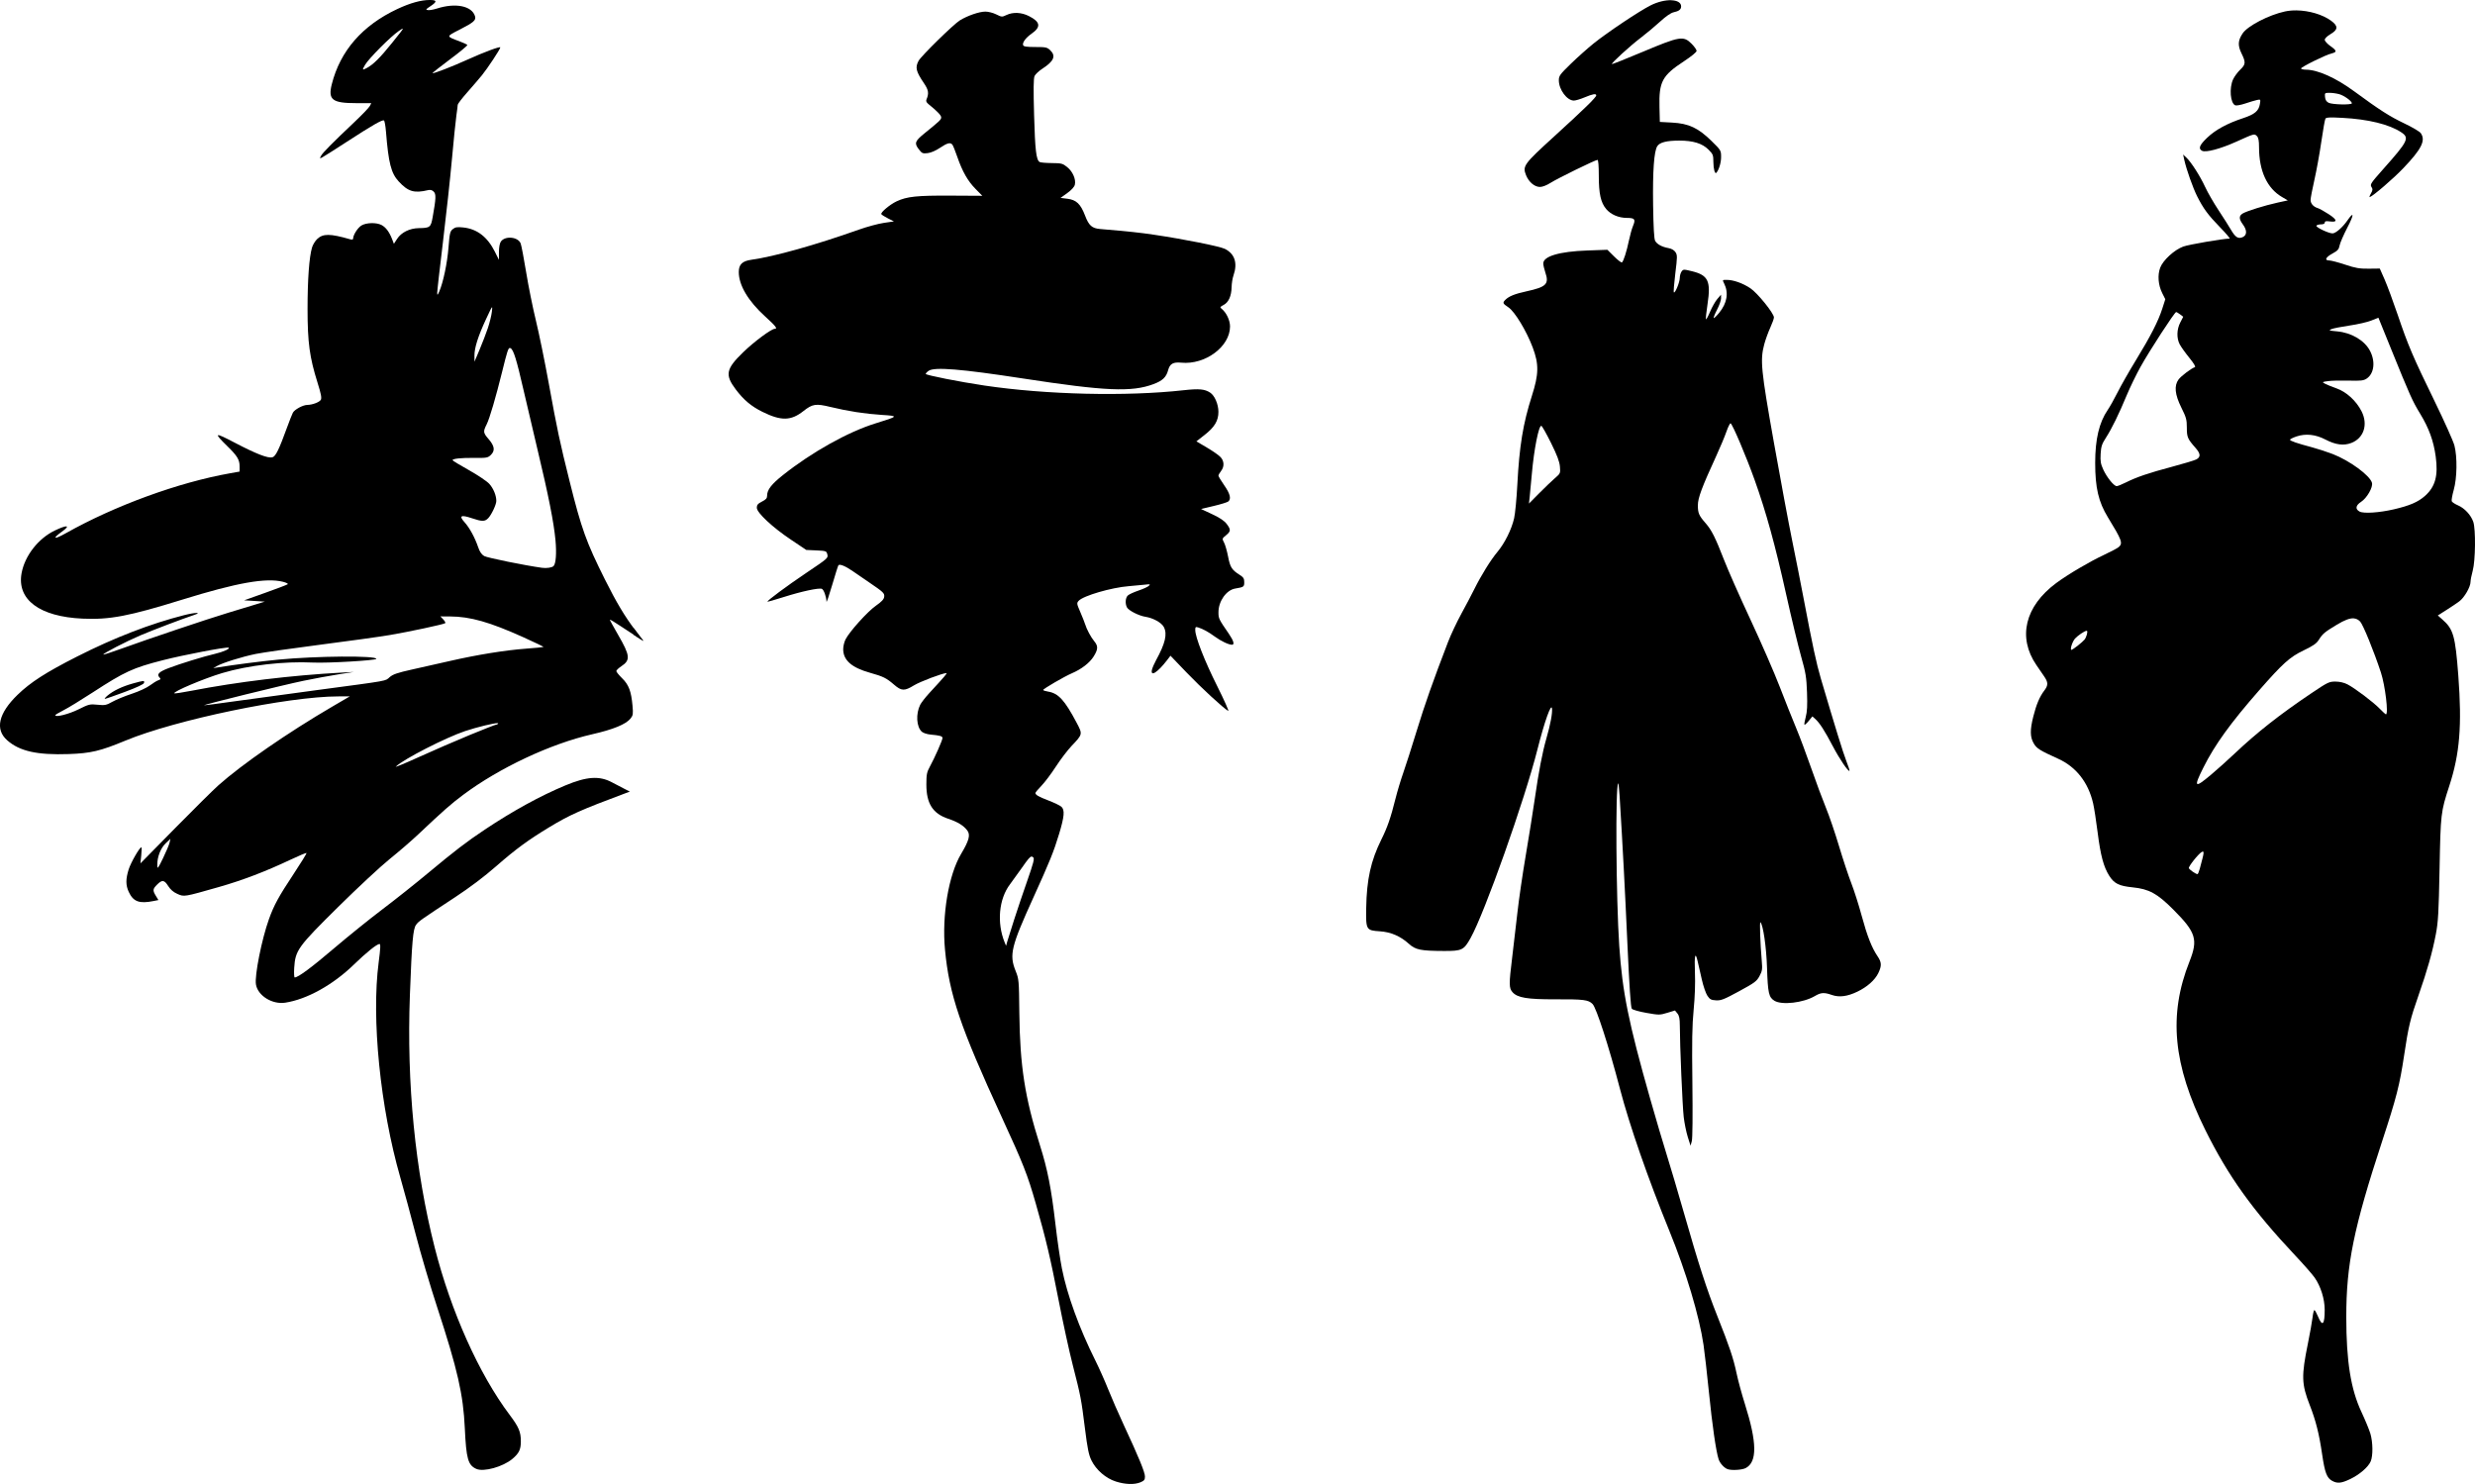 <?xml version="1.0" encoding="UTF-8" standalone="no"?>
<!-- Created with Inkscape (http://www.inkscape.org/) -->

<svg
   width="96.989mm"
   height="58.156mm"
   viewBox="0 0 96.989 58.156"
   version="1.1"
   id="svg1296"
   xml:space="preserve"
   inkscape:version="1.2 (dc2aedaf03, 2022-05-15)"
   sodipodi:docname="Female figures silhouettes.svg"
   xmlns:inkscape="http://www.inkscape.org/namespaces/inkscape"
   xmlns:sodipodi="http://sodipodi.sourceforge.net/DTD/sodipodi-0.dtd"
   xmlns="http://www.w3.org/2000/svg"
   xmlns:svg="http://www.w3.org/2000/svg"
   xmlns:rdf="http://www.w3.org/1999/02/22-rdf-syntax-ns#"
   xmlns:cc="http://creativecommons.org/ns#"
   xmlns:dc="http://purl.org/dc/elements/1.1/"><title
     id="title1449">Female figures silhouettes</title><sodipodi:namedview
     id="namedview1298"
     pagecolor="#ffffff"
     bordercolor="#000000"
     borderopacity="0.25"
     inkscape:showpageshadow="2"
     inkscape:pageopacity="0.0"
     inkscape:pagecheckerboard="0"
     inkscape:deskcolor="#d1d1d1"
     inkscape:document-units="mm"
     showgrid="false"
     inkscape:zoom="0.72515432"
     inkscape:cx="752.94318"
     inkscape:cy="275.80336"
     inkscape:window-width="1920"
     inkscape:window-height="1017"
     inkscape:window-x="1912"
     inkscape:window-y="-8"
     inkscape:window-maximized="1"
     inkscape:current-layer="layer1" /><defs
     id="defs1293" /><g
     inkscape:label="Lager 1"
     inkscape:groupmode="layer"
     id="layer1"
     transform="translate(94.156,-75.471)"><path
       id="path1312"
       style="fill:#000000;stroke-width:0.051"
       d="m -77.32,75.471 c -0.339,0 -0.763,0.118 -1.265,0.353 -1.371,0.643 -2.241,1.642 -2.57,2.952 -0.152,0.606 0.019,0.737 0.965,0.737 h 0.584 l -0.059,0.114 c -0.033,0.063 -0.3,0.341 -0.593,0.619 -0.888,0.841 -1.252,1.208 -1.317,1.331 -0.06,0.112 -0.057,0.115 0.055,0.056 0.065,-0.034 0.492,-0.305 0.951,-0.603 0.999,-0.649 1.396,-0.877 1.459,-0.838 0.026,0.016 0.062,0.217 0.08,0.446 0.098,1.222 0.2,1.62 0.496,1.942 0.37,0.401 0.608,0.472 1.153,0.342 0.09,-0.021 0.159,-0.003 0.221,0.059 0.097,0.097 0.091,0.262 -0.041,1 -0.071,0.4 -0.103,0.424 -0.54,0.43 -0.361,0.005 -0.69,0.167 -0.855,0.423 l -0.124,0.191 -0.074,-0.191 c -0.107,-0.275 -0.246,-0.46 -0.413,-0.546 -0.204,-0.105 -0.596,-0.095 -0.786,0.02 -0.145,0.088 -0.325,0.372 -0.325,0.512 0,0.04 -0.04,0.05 -0.114,0.029 -0.793,-0.228 -1.067,-0.229 -1.298,-0.008 -0.077,0.074 -0.166,0.221 -0.198,0.327 -0.112,0.374 -0.176,1.257 -0.176,2.406 9.9e-4,1.325 0.078,1.896 0.392,2.896 0.136,0.431 0.167,0.595 0.129,0.667 -0.05,0.093 -0.328,0.199 -0.53,0.202 -0.174,0.002 -0.503,0.18 -0.567,0.307 -0.034,0.067 -0.131,0.311 -0.215,0.543 -0.329,0.905 -0.458,1.17 -0.589,1.203 -0.176,0.044 -0.632,-0.133 -1.477,-0.575 -0.8,-0.419 -0.837,-0.401 -0.285,0.14 0.392,0.383 0.48,0.529 0.48,0.798 v 0.196 l -0.366,0.065 c -2.032,0.36 -4.508,1.263 -6.443,2.35 -0.467,0.263 -0.556,0.227 -0.154,-0.061 0.355,-0.255 0.208,-0.278 -0.281,-0.043 -0.647,0.311 -1.174,0.987 -1.3,1.668 -0.192,1.039 0.704,1.708 2.391,1.784 1.062,0.048 1.808,-0.094 3.904,-0.744 2.143,-0.664 3.285,-0.867 3.948,-0.7 0.125,0.032 0.209,0.074 0.187,0.095 -0.023,0.021 -0.416,0.171 -0.875,0.334 l -0.834,0.297 0.405,0.025 0.404,0.026 -0.379,0.117 c -0.208,0.064 -0.686,0.209 -1.061,0.322 -0.794,0.239 -3.147,1.03 -4.165,1.4 -0.387,0.141 -0.713,0.247 -0.723,0.236 -0.034,-0.034 0.899,-0.516 1.453,-0.752 0.496,-0.211 1.638,-0.645 2.097,-0.797 0.341,-0.113 0.066,-0.109 -0.386,0.005 -1.315,0.334 -2.734,0.882 -4.187,1.619 -1.226,0.622 -1.831,1.01 -2.341,1.506 -0.745,0.723 -0.887,1.352 -0.401,1.779 0.488,0.429 1.172,0.582 2.41,0.539 0.864,-0.03 1.235,-0.118 2.22,-0.526 1.967,-0.816 6.375,-1.732 8.342,-1.734 l 0.452,-5.2e-4 -0.679,0.397 c -1.747,1.021 -3.541,2.261 -4.468,3.087 -0.195,0.173 -0.962,0.933 -1.706,1.688 l -1.351,1.373 0.032,-0.316 c 0.018,-0.174 0.02,-0.316 0.005,-0.316 -0.07,0 -0.416,0.604 -0.499,0.871 -0.117,0.377 -0.116,0.614 0.002,0.872 0.179,0.389 0.415,0.477 0.977,0.363 l 0.188,-0.038 -0.099,-0.162 c -0.132,-0.216 -0.126,-0.27 0.048,-0.444 0.198,-0.198 0.281,-0.186 0.436,0.059 0.088,0.139 0.205,0.24 0.359,0.307 0.267,0.118 0.254,0.12 1.624,-0.27 0.927,-0.264 1.826,-0.607 2.81,-1.072 0.331,-0.156 0.612,-0.274 0.625,-0.261 0.013,0.013 -0.216,0.385 -0.508,0.826 -0.583,0.881 -0.766,1.215 -0.964,1.767 -0.283,0.788 -0.567,2.212 -0.509,2.557 0.073,0.441 0.639,0.793 1.148,0.715 0.849,-0.13 1.871,-0.698 2.689,-1.492 0.486,-0.473 0.904,-0.808 1.005,-0.808 0.047,0 0.039,0.17 -0.033,0.72 -0.289,2.201 0.061,5.69 0.847,8.426 0.148,0.514 0.421,1.526 0.608,2.248 0.186,0.723 0.564,2.003 0.84,2.846 0.801,2.449 1.019,3.407 1.081,4.734 0.056,1.205 0.126,1.452 0.454,1.597 0.287,0.126 1.037,-0.082 1.406,-0.39 0.264,-0.221 0.336,-0.369 0.336,-0.691 4.2e-4,-0.369 -0.08,-0.56 -0.437,-1.035 -1.202,-1.597 -2.301,-4.05 -2.939,-6.559 -0.768,-3.021 -1.103,-6.426 -0.972,-9.901 0.079,-2.096 0.122,-2.584 0.243,-2.748 0.103,-0.14 0.156,-0.177 1.529,-1.08 0.577,-0.379 1.139,-0.803 1.617,-1.221 0.755,-0.66 1.245,-1.02 2.064,-1.516 0.812,-0.492 1.232,-0.679 3.014,-1.345 l 0.152,-0.057 -0.227,-0.116 c -0.125,-0.064 -0.337,-0.175 -0.471,-0.246 -0.493,-0.264 -0.984,-0.232 -1.829,0.12 -0.98,0.408 -2.06,1.001 -3.157,1.732 -0.712,0.475 -1.174,0.828 -2.224,1.703 -0.486,0.405 -1.293,1.047 -1.794,1.425 -0.5,0.378 -1.353,1.066 -1.895,1.528 -0.876,0.747 -1.401,1.136 -1.535,1.137 -0.024,2.6e-4 -0.033,-0.169 -0.02,-0.377 0.044,-0.688 0.141,-0.823 1.718,-2.382 0.758,-0.749 1.669,-1.596 2.024,-1.882 0.355,-0.286 0.855,-0.717 1.112,-0.96 0.988,-0.933 1.291,-1.2 1.764,-1.553 1.424,-1.063 3.434,-2.006 5.066,-2.377 0.818,-0.186 1.319,-0.392 1.497,-0.617 0.097,-0.122 0.105,-0.177 0.076,-0.5 -0.051,-0.568 -0.146,-0.82 -0.406,-1.075 -0.126,-0.124 -0.229,-0.251 -0.229,-0.283 0,-0.032 0.09,-0.119 0.201,-0.192 0.359,-0.238 0.341,-0.414 -0.129,-1.225 -0.179,-0.309 -0.325,-0.577 -0.325,-0.595 0,-0.018 0.199,0.1 0.442,0.264 0.243,0.163 0.539,0.358 0.658,0.433 l 0.217,0.136 -0.319,-0.419 c -0.41,-0.537 -0.747,-1.101 -1.191,-1.991 -0.736,-1.474 -0.917,-1.976 -1.381,-3.835 -0.391,-1.567 -0.485,-2.008 -0.823,-3.866 -0.154,-0.848 -0.38,-1.95 -0.502,-2.45 -0.122,-0.5 -0.294,-1.353 -0.382,-1.895 -0.089,-0.542 -0.185,-1.047 -0.214,-1.122 -0.1,-0.261 -0.611,-0.31 -0.775,-0.075 -0.047,0.067 -0.076,0.225 -0.076,0.413 l -0.001,0.305 -0.159,-0.319 c -0.291,-0.582 -0.699,-0.895 -1.24,-0.951 -0.24,-0.025 -0.312,-0.013 -0.41,0.066 -0.106,0.086 -0.123,0.158 -0.167,0.719 -0.048,0.611 -0.208,1.372 -0.361,1.723 -0.065,0.149 -0.079,0.159 -0.082,0.06 -0.002,-0.064 0.099,-0.962 0.225,-1.996 0.126,-1.034 0.284,-2.494 0.352,-3.244 0.068,-0.75 0.146,-1.523 0.175,-1.718 0.028,-0.195 0.052,-0.383 0.052,-0.418 5.5e-4,-0.035 0.166,-0.251 0.368,-0.48 0.202,-0.229 0.46,-0.53 0.575,-0.669 0.216,-0.262 0.726,-1.033 0.726,-1.098 10e-6,-0.053 -0.645,0.186 -1.289,0.479 -0.592,0.269 -1.341,0.559 -1.369,0.53 -0.009,-0.009 0.299,-0.253 0.686,-0.542 0.387,-0.288 0.693,-0.542 0.68,-0.563 -0.013,-0.021 -0.151,-0.086 -0.307,-0.144 -0.535,-0.2 -0.535,-0.182 0.017,-0.464 0.54,-0.276 0.639,-0.363 0.591,-0.52 -0.122,-0.405 -0.767,-0.534 -1.497,-0.299 -0.131,0.042 -0.288,0.069 -0.348,0.06 -0.097,-0.014 -0.087,-0.031 0.084,-0.143 0.285,-0.186 0.281,-0.253 -0.012,-0.253 z m -1.053,1.126 c 0.014,0.017 -0.105,0.165 -0.419,0.555 -0.477,0.593 -0.741,0.853 -1.003,0.991 -0.168,0.088 -0.173,0.073 -0.054,-0.132 0.145,-0.248 1.006,-1.113 1.319,-1.325 0.091,-0.061 0.147,-0.099 0.156,-0.089 z m 3.501,10.92 c 0.009,0.009 0.002,0.071 -0.009,0.17 -0.017,0.145 -0.087,0.433 -0.157,0.64 -0.069,0.207 -0.216,0.588 -0.325,0.847 l -0.199,0.471 -0.002,-0.235 c -0.002,-0.309 0.144,-0.767 0.457,-1.44 0.159,-0.342 0.219,-0.471 0.235,-0.455 z m 0.695,1.59 c 0.009,6.5e-4 0.019,0.005 0.03,0.01 0.115,0.062 0.234,0.446 0.507,1.64 0.114,0.5 0.363,1.558 0.552,2.35 0.423,1.766 0.636,2.84 0.7,3.537 0.047,0.509 0.016,0.921 -0.077,1.011 -0.062,0.06 -0.269,0.091 -0.448,0.067 -0.673,-0.092 -2.151,-0.393 -2.269,-0.461 -0.101,-0.059 -0.174,-0.165 -0.233,-0.338 -0.132,-0.387 -0.338,-0.766 -0.537,-0.987 -0.232,-0.257 -0.145,-0.303 0.294,-0.155 0.398,0.134 0.504,0.133 0.637,-0.008 0.129,-0.137 0.313,-0.529 0.314,-0.669 0.002,-0.214 -0.114,-0.495 -0.276,-0.673 -0.093,-0.102 -0.455,-0.345 -0.804,-0.54 -0.349,-0.195 -0.635,-0.368 -0.635,-0.386 -0.002,-0.06 0.339,-0.096 0.855,-0.09 0.471,0.006 0.526,-0.004 0.638,-0.109 0.182,-0.171 0.158,-0.353 -0.082,-0.63 -0.213,-0.246 -0.218,-0.291 -0.073,-0.579 0.113,-0.224 0.359,-1.062 0.605,-2.058 0.193,-0.783 0.238,-0.936 0.303,-0.932 z m -2.72,10.519 0.375,0.002 c 0.795,0.004 1.55,0.218 2.874,0.815 0.445,0.201 0.801,0.372 0.792,0.381 -0.009,0.009 -0.321,0.039 -0.693,0.067 -0.809,0.06 -1.906,0.237 -2.977,0.482 -0.431,0.098 -1.102,0.249 -1.491,0.336 -0.563,0.125 -0.74,0.186 -0.867,0.296 -0.188,0.163 0.035,0.123 -2.822,0.505 -1.251,0.167 -2.752,0.371 -3.335,0.454 -0.584,0.083 -1.084,0.148 -1.112,0.145 -0.09,-0.01 3.108,-0.798 3.891,-0.96 0.417,-0.086 1.031,-0.199 1.364,-0.251 l 0.606,-0.095 -0.48,0.026 c -1.961,0.106 -4.089,0.364 -5.88,0.711 -0.357,0.069 -0.661,0.115 -0.674,0.101 -0.063,-0.063 1.161,-0.581 1.88,-0.795 1.027,-0.306 2.426,-0.467 3.559,-0.411 0.569,0.028 2.479,-0.084 2.479,-0.145 0,-0.132 -2.349,-0.114 -3.84,0.03 -0.706,0.068 -1.729,0.2 -2.385,0.307 l -0.166,0.027 0.135,-0.078 c 0.222,-0.129 0.991,-0.369 1.532,-0.479 0.278,-0.056 1.403,-0.217 2.499,-0.358 1.096,-0.14 2.336,-0.313 2.754,-0.383 0.734,-0.124 2.081,-0.411 2.167,-0.463 0.023,-0.014 -0.009,-0.08 -0.072,-0.146 z m -8.304,1.227 c 0.09,0.03 -0.208,0.166 -0.522,0.238 -0.432,0.099 -1.393,0.395 -1.829,0.563 -0.395,0.152 -0.477,0.245 -0.339,0.382 0.041,0.041 0.025,0.065 -0.057,0.091 -0.062,0.02 -0.211,0.111 -0.331,0.202 -0.126,0.096 -0.427,0.235 -0.713,0.33 -0.273,0.09 -0.614,0.231 -0.76,0.313 -0.24,0.135 -0.292,0.145 -0.581,0.116 -0.301,-0.031 -0.339,-0.022 -0.747,0.181 -0.38,0.189 -0.91,0.322 -0.91,0.229 0,-0.017 0.142,-0.102 0.316,-0.19 0.174,-0.087 0.691,-0.403 1.15,-0.701 1.256,-0.817 1.575,-0.964 2.754,-1.265 0.811,-0.207 2.47,-0.524 2.568,-0.49 z m -3.355,1.306 c -0.057,0.003 -0.171,0.034 -0.394,0.096 -0.412,0.114 -0.765,0.282 -0.993,0.474 -0.083,0.07 -0.129,0.128 -0.101,0.128 0.028,5e-4 0.38,-0.122 0.783,-0.272 0.473,-0.176 0.739,-0.302 0.749,-0.353 0.01,-0.051 0.012,-0.076 -0.045,-0.073 z m 13.9,1.652 c 0.019,10e-4 0.026,0.005 0.021,0.013 -0.015,0.025 -0.052,0.045 -0.081,0.045 -0.029,0 -0.499,0.185 -1.045,0.41 -0.546,0.226 -1.435,0.611 -1.974,0.856 -0.539,0.245 -0.949,0.415 -0.91,0.377 0.302,-0.292 1.955,-1.138 2.716,-1.392 0.481,-0.16 1.142,-0.318 1.273,-0.311 z m -12.822,4.531 -0.034,0.152 c -0.019,0.083 -0.133,0.356 -0.255,0.606 -0.206,0.423 -0.222,0.442 -0.226,0.274 -0.007,-0.312 0.13,-0.667 0.33,-0.857 z" /><path
       id="path1312-9"
       style="fill:#000000;stroke-width:0.051"
       d="m -55.546,75.926 c -0.235,0 -0.694,0.158 -0.994,0.342 -0.247,0.151 -1.52,1.399 -1.621,1.589 -0.138,0.261 -0.101,0.412 0.218,0.884 0.176,0.261 0.195,0.391 0.092,0.631 -0.025,0.058 2.98e-4,0.115 0.077,0.177 0.346,0.28 0.501,0.441 0.501,0.521 0,0.088 -0.044,0.131 -0.653,0.625 -0.377,0.306 -0.407,0.387 -0.228,0.621 0.127,0.166 0.154,0.178 0.349,0.156 0.13,-0.015 0.317,-0.095 0.485,-0.208 0.289,-0.194 0.408,-0.224 0.487,-0.121 0.027,0.035 0.111,0.245 0.188,0.467 0.2,0.58 0.412,0.954 0.717,1.263 l 0.266,0.271 -1.247,-0.007 c -1.314,-0.007 -1.708,0.034 -2.11,0.223 -0.263,0.123 -0.64,0.44 -0.6,0.504 0.016,0.026 0.134,0.1 0.261,0.165 l 0.233,0.118 -0.4,0.059 c -0.22,0.033 -0.662,0.152 -0.981,0.266 -1.681,0.597 -3.311,1.054 -4.203,1.178 -0.359,0.05 -0.496,0.183 -0.496,0.48 0,0.519 0.366,1.136 1.035,1.744 0.411,0.373 0.496,0.482 0.376,0.482 -0.132,0 -0.802,0.496 -1.236,0.916 -0.678,0.656 -0.725,0.885 -0.297,1.455 0.313,0.416 0.611,0.667 1.051,0.884 0.731,0.361 1.116,0.354 1.601,-0.029 0.359,-0.283 0.486,-0.303 1.06,-0.164 0.689,0.167 1.355,0.27 2.014,0.312 0.67,0.043 0.665,0.05 -0.249,0.333 -1.074,0.333 -2.495,1.127 -3.627,2.027 -0.447,0.355 -0.617,0.575 -0.617,0.796 -1.5e-4,0.11 -0.041,0.159 -0.203,0.241 -0.161,0.082 -0.202,0.131 -0.202,0.241 -1.6e-4,0.195 0.615,0.769 1.355,1.263 l 0.584,0.391 0.395,0.018 c 0.372,0.017 0.397,0.026 0.427,0.144 0.04,0.158 0.046,0.153 -0.841,0.75 -0.737,0.496 -1.532,1.086 -1.503,1.115 0.009,0.009 0.299,-0.075 0.645,-0.184 0.691,-0.219 1.369,-0.365 1.487,-0.319 0.075,0.029 0.175,0.303 0.182,0.499 0.002,0.056 0.102,-0.236 0.222,-0.647 0.12,-0.411 0.231,-0.761 0.246,-0.777 0.057,-0.057 0.277,0.035 0.57,0.238 0.164,0.113 0.445,0.306 0.626,0.429 0.574,0.391 0.614,0.429 0.597,0.572 -0.011,0.096 -0.1,0.19 -0.323,0.346 -0.325,0.226 -1.034,1.012 -1.191,1.32 -0.051,0.1 -0.093,0.274 -0.092,0.386 4e-4,0.43 0.328,0.72 1.043,0.921 0.531,0.149 0.648,0.208 0.952,0.47 0.289,0.25 0.406,0.254 0.776,0.027 0.239,-0.147 1.125,-0.482 1.274,-0.482 0.043,0 -0.077,0.14 -0.666,0.778 -0.156,0.169 -0.318,0.377 -0.36,0.46 -0.18,0.357 -0.15,0.868 0.061,1.059 0.055,0.05 0.208,0.1 0.342,0.112 0.371,0.034 0.469,0.063 0.469,0.136 0,0.082 -0.303,0.769 -0.494,1.118 -0.121,0.222 -0.138,0.307 -0.138,0.707 4.2e-4,0.744 0.252,1.137 0.856,1.338 0.369,0.123 0.606,0.268 0.748,0.46 0.128,0.173 0.071,0.391 -0.243,0.918 -0.49,0.822 -0.758,2.414 -0.631,3.752 0.166,1.758 0.593,3.021 2.215,6.544 0.855,1.857 1.018,2.27 1.344,3.411 0.398,1.391 0.571,2.123 0.89,3.765 0.17,0.875 0.42,2.024 0.556,2.552 0.314,1.227 0.333,1.323 0.48,2.495 0.099,0.788 0.148,1.032 0.254,1.248 0.182,0.373 0.563,0.703 0.953,0.826 v 5.2e-4 c 0.374,0.119 0.732,0.13 0.969,0.031 0.145,-0.06 0.175,-0.1 0.175,-0.225 0,-0.166 -0.24,-0.752 -0.825,-2.009 -0.209,-0.449 -0.487,-1.086 -0.618,-1.415 -0.131,-0.329 -0.359,-0.839 -0.506,-1.134 -0.626,-1.253 -1.1,-2.559 -1.306,-3.597 -0.068,-0.34 -0.183,-1.129 -0.255,-1.754 -0.162,-1.391 -0.307,-2.13 -0.605,-3.071 -0.591,-1.867 -0.785,-3.116 -0.808,-5.191 -0.014,-1.285 -0.017,-1.321 -0.147,-1.646 -0.253,-0.632 -0.176,-0.951 0.694,-2.865 0.646,-1.422 0.799,-1.799 1.013,-2.506 0.206,-0.681 0.227,-0.935 0.087,-1.061 -0.052,-0.047 -0.273,-0.154 -0.491,-0.238 -0.398,-0.153 -0.526,-0.226 -0.526,-0.3 0,-0.022 0.106,-0.149 0.236,-0.283 0.13,-0.133 0.384,-0.471 0.565,-0.75 0.181,-0.279 0.458,-0.644 0.617,-0.811 0.439,-0.462 0.437,-0.456 0.193,-0.918 -0.464,-0.876 -0.713,-1.147 -1.113,-1.211 -0.106,-0.017 -0.193,-0.045 -0.193,-0.064 0,-0.045 0.826,-0.526 1.122,-0.653 0.379,-0.163 0.694,-0.405 0.853,-0.656 0.178,-0.281 0.184,-0.412 0.027,-0.599 -0.131,-0.156 -0.301,-0.475 -0.36,-0.673 -0.021,-0.069 -0.105,-0.282 -0.187,-0.472 -0.142,-0.328 -0.146,-0.351 -0.064,-0.441 0.179,-0.198 1.281,-0.52 1.968,-0.574 0.222,-0.018 0.506,-0.044 0.631,-0.059 0.2,-0.024 0.218,-0.019 0.151,0.046 -0.042,0.041 -0.223,0.124 -0.404,0.185 -0.181,0.061 -0.368,0.147 -0.417,0.191 -0.099,0.089 -0.116,0.321 -0.036,0.471 0.066,0.123 0.467,0.326 0.722,0.366 0.307,0.048 0.633,0.23 0.723,0.403 0.142,0.275 0.056,0.64 -0.306,1.3 -0.069,0.125 -0.14,0.29 -0.159,0.366 -0.072,0.299 0.216,0.118 0.591,-0.369 l 0.133,-0.174 0.63,0.657 c 0.572,0.596 1.443,1.399 1.633,1.506 0.042,0.023 -0.154,-0.417 -0.435,-0.979 -0.496,-0.992 -0.857,-1.915 -0.857,-2.192 0,-0.118 0.015,-0.131 0.114,-0.101 0.185,0.057 0.402,0.176 0.651,0.358 0.25,0.182 0.544,0.321 0.677,0.321 0.106,0 0.06,-0.159 -0.12,-0.422 -0.403,-0.586 -0.412,-0.606 -0.412,-0.853 0,-0.433 0.309,-0.869 0.656,-0.927 0.338,-0.057 0.354,-0.068 0.354,-0.251 0,-0.145 -0.031,-0.192 -0.19,-0.293 -0.298,-0.189 -0.364,-0.294 -0.443,-0.708 -0.041,-0.213 -0.111,-0.46 -0.157,-0.547 -0.082,-0.158 -0.081,-0.161 0.076,-0.289 0.192,-0.158 0.195,-0.221 0.023,-0.448 -0.092,-0.12 -0.271,-0.24 -0.568,-0.379 l -0.434,-0.203 0.5,-0.119 c 0.275,-0.065 0.531,-0.144 0.568,-0.175 0.122,-0.102 0.072,-0.303 -0.159,-0.634 -0.125,-0.179 -0.227,-0.349 -0.227,-0.378 0,-0.029 0.046,-0.111 0.101,-0.181 0.133,-0.169 0.128,-0.382 -0.013,-0.541 -0.063,-0.071 -0.302,-0.239 -0.533,-0.375 l -0.419,-0.247 0.33,-0.259 c 0.386,-0.303 0.535,-0.554 0.533,-0.901 -0.001,-0.295 -0.147,-0.634 -0.322,-0.749 -0.217,-0.142 -0.436,-0.162 -1.042,-0.095 -2.249,0.25 -5.384,0.176 -7.807,-0.184 -0.969,-0.144 -2.299,-0.407 -2.299,-0.455 0,-0.023 0.05,-0.078 0.112,-0.121 0.227,-0.159 1.262,-0.075 3.689,0.298 3.241,0.498 4.27,0.543 5.126,0.222 0.352,-0.132 0.498,-0.27 0.571,-0.542 0.069,-0.256 0.195,-0.329 0.518,-0.298 0.939,0.09 1.909,-0.63 1.909,-1.419 0,-0.246 -0.147,-0.551 -0.337,-0.7 -0.065,-0.051 -0.052,-0.072 0.084,-0.142 0.196,-0.102 0.308,-0.35 0.315,-0.701 0.003,-0.143 0.035,-0.348 0.073,-0.456 0.168,-0.484 0.052,-0.844 -0.333,-1.04 -0.197,-0.101 -1.613,-0.383 -2.783,-0.556 -0.59,-0.087 -0.946,-0.125 -2.109,-0.224 -0.321,-0.028 -0.441,-0.133 -0.591,-0.526 -0.174,-0.456 -0.343,-0.617 -0.692,-0.66 l -0.269,-0.033 0.263,-0.189 c 0.163,-0.117 0.276,-0.241 0.297,-0.326 0.052,-0.208 -0.082,-0.517 -0.299,-0.692 -0.177,-0.143 -0.222,-0.155 -0.606,-0.158 -0.228,-0.002 -0.443,-0.021 -0.476,-0.042 -0.132,-0.083 -0.177,-0.465 -0.215,-1.829 -0.029,-1.026 -0.024,-1.449 0.018,-1.54 0.032,-0.069 0.171,-0.2 0.31,-0.29 0.452,-0.294 0.537,-0.501 0.299,-0.725 -0.118,-0.111 -0.173,-0.122 -0.58,-0.122 -0.338,0 -0.457,-0.018 -0.477,-0.07 -0.039,-0.1 0.101,-0.291 0.328,-0.45 0.381,-0.266 0.352,-0.463 -0.102,-0.693 -0.293,-0.148 -0.623,-0.163 -0.881,-0.04 -0.171,0.082 -0.186,0.081 -0.398,-0.025 -0.121,-0.061 -0.314,-0.11 -0.428,-0.11 z m -13.778,24.158 v 0.26 c 0.048,0.031 0.135,0.089 0.164,0.108 l 0.217,0.136 -0.319,-0.419 c -0.021,-0.028 -0.041,-0.058 -0.061,-0.086 z m 15.594,8.953 c 0.022,6e-4 0.041,0.013 0.065,0.033 0.053,0.044 0.009,0.218 -0.23,0.901 -0.163,0.465 -0.395,1.153 -0.516,1.529 -0.121,0.375 -0.242,0.762 -0.27,0.859 l -0.05,0.177 -0.054,-0.133 c -0.315,-0.771 -0.228,-1.707 0.211,-2.282 0.089,-0.117 0.294,-0.401 0.454,-0.629 0.245,-0.35 0.327,-0.456 0.391,-0.454 z" /><path
       id="path1312-5"
       style="fill:#000000;stroke-width:0.051"
       d="m -28.658,75.479 c -0.231,-0.007 -0.532,0.06 -0.816,0.203 -0.445,0.224 -1.695,1.06 -2.23,1.49 -0.236,0.19 -0.64,0.55 -0.897,0.8 -0.427,0.416 -0.468,0.471 -0.468,0.646 1.2e-4,0.365 0.319,0.794 0.59,0.794 0.067,0 0.256,-0.057 0.421,-0.126 0.319,-0.134 0.455,-0.157 0.455,-0.077 0,0.075 -0.471,0.535 -1.653,1.612 -1.189,1.084 -1.241,1.157 -1.098,1.516 0.108,0.269 0.335,0.46 0.546,0.46 0.097,0 0.265,-0.065 0.413,-0.16 0.271,-0.173 1.758,-0.901 1.841,-0.901 0.032,0 0.051,0.237 0.051,0.623 0,0.704 0.077,1.05 0.289,1.303 0.182,0.216 0.486,0.347 0.811,0.348 0.312,0.001 0.351,0.053 0.239,0.319 -0.043,0.103 -0.113,0.352 -0.155,0.553 -0.092,0.442 -0.217,0.835 -0.278,0.872 -0.024,0.015 -0.163,-0.09 -0.307,-0.234 l -0.263,-0.261 -0.789,0.028 c -1.09,0.039 -1.723,0.226 -1.723,0.508 0,0.064 0.037,0.223 0.081,0.354 0.154,0.452 0.039,0.568 -0.729,0.736 -0.468,0.102 -0.695,0.193 -0.838,0.335 -0.116,0.116 -0.104,0.146 0.119,0.294 0.249,0.165 0.708,0.921 0.953,1.573 0.247,0.655 0.24,1.047 -0.032,1.896 -0.347,1.085 -0.492,1.969 -0.571,3.487 -0.028,0.542 -0.085,1.133 -0.126,1.313 -0.1,0.436 -0.368,0.974 -0.653,1.315 -0.267,0.319 -0.637,0.916 -0.91,1.466 -0.103,0.208 -0.331,0.641 -0.506,0.96 -0.175,0.32 -0.411,0.82 -0.523,1.112 -0.583,1.515 -0.915,2.458 -1.229,3.487 -0.191,0.625 -0.426,1.36 -0.522,1.631 -0.096,0.272 -0.233,0.726 -0.304,1.01 -0.188,0.754 -0.315,1.121 -0.554,1.603 -0.414,0.835 -0.576,1.566 -0.595,2.688 -0.014,0.853 -0.002,0.876 0.533,0.911 0.431,0.028 0.81,0.191 1.14,0.491 0.26,0.236 0.462,0.277 1.38,0.28 0.699,0.002 0.773,-0.034 1.037,-0.506 0.555,-0.995 2.119,-5.407 2.622,-7.397 0.275,-1.088 0.542,-1.837 0.569,-1.596 0.021,0.181 -0.061,0.619 -0.218,1.164 -0.16,0.555 -0.302,1.299 -0.457,2.375 -0.072,0.5 -0.232,1.501 -0.355,2.224 -0.123,0.723 -0.271,1.734 -0.327,2.248 -0.057,0.514 -0.148,1.297 -0.203,1.74 -0.13,1.052 -0.128,1.203 0.014,1.364 0.193,0.218 0.585,0.282 1.684,0.278 1.103,-0.004 1.286,0.018 1.45,0.182 0.152,0.152 0.635,1.646 1.075,3.325 0.379,1.445 1.096,3.506 1.939,5.574 0.656,1.61 1.17,3.329 1.337,4.465 0.043,0.292 0.137,1.122 0.21,1.844 0.129,1.286 0.278,2.32 0.38,2.633 0.052,0.159 0.213,0.338 0.351,0.389 h 5.16e-4 c 0.156,0.057 0.565,0.033 0.708,-0.041 0.458,-0.237 0.45,-0.996 -0.027,-2.506 -0.123,-0.388 -0.27,-0.931 -0.328,-1.205 -0.126,-0.6 -0.278,-1.05 -0.756,-2.251 -0.413,-1.037 -0.728,-2.011 -1.316,-4.068 -0.226,-0.792 -0.523,-1.792 -0.658,-2.223 -0.136,-0.431 -0.432,-1.432 -0.657,-2.224 -0.848,-2.983 -1.088,-4.171 -1.211,-5.988 -0.125,-1.848 -0.154,-6.257 -0.043,-6.368 0.014,-0.014 0.04,0.208 0.057,0.493 0.126,2.046 0.206,3.576 0.304,5.756 0.078,1.731 0.132,2.531 0.174,2.582 0.034,0.041 0.287,0.113 0.573,0.163 0.492,0.087 0.522,0.087 0.815,-0.002 l 0.304,-0.092 0.095,0.116 c 0.072,0.089 0.094,0.201 0.095,0.477 0.001,0.763 0.103,3.161 0.152,3.579 0.028,0.241 0.1,0.594 0.159,0.783 l 0.109,0.344 0.049,-0.177 c 0.03,-0.107 0.038,-1.003 0.023,-2.274 -0.02,-1.646 -0.01,-2.265 0.05,-2.88 0.048,-0.494 0.067,-1.031 0.05,-1.453 -0.027,-0.688 0.014,-0.852 0.11,-0.429 0.03,0.132 0.102,0.449 0.161,0.705 0.058,0.256 0.156,0.541 0.218,0.632 0.095,0.141 0.145,0.168 0.337,0.179 0.197,0.011 0.312,-0.034 0.904,-0.356 0.612,-0.332 0.691,-0.391 0.8,-0.594 0.107,-0.199 0.117,-0.268 0.09,-0.579 -0.061,-0.705 -0.091,-1.566 -0.053,-1.53 0.106,0.1 0.233,0.977 0.258,1.783 0.032,0.992 0.069,1.157 0.289,1.292 0.293,0.179 1.13,0.083 1.582,-0.182 0.246,-0.144 0.363,-0.152 0.672,-0.044 0.288,0.1 0.605,0.059 0.996,-0.129 0.384,-0.184 0.689,-0.454 0.821,-0.726 0.139,-0.287 0.133,-0.425 -0.027,-0.66 -0.229,-0.337 -0.408,-0.795 -0.623,-1.587 -0.114,-0.423 -0.299,-1.001 -0.41,-1.286 -0.111,-0.285 -0.327,-0.938 -0.481,-1.453 -0.154,-0.514 -0.383,-1.186 -0.509,-1.491 -0.126,-0.306 -0.385,-0.999 -0.573,-1.541 -0.189,-0.542 -0.457,-1.259 -0.597,-1.592 -0.14,-0.334 -0.43,-1.061 -0.644,-1.617 -0.214,-0.556 -0.73,-1.738 -1.145,-2.627 -0.415,-0.889 -0.878,-1.936 -1.029,-2.325 -0.348,-0.895 -0.493,-1.184 -0.728,-1.453 -0.263,-0.3 -0.305,-0.397 -0.304,-0.704 4.9e-4,-0.286 0.158,-0.709 0.722,-1.936 0.153,-0.334 0.332,-0.76 0.397,-0.948 0.065,-0.188 0.139,-0.334 0.163,-0.326 0.072,0.024 0.613,1.296 0.942,2.218 0.451,1.263 0.804,2.541 1.231,4.463 0.21,0.945 0.476,2.048 0.59,2.451 0.183,0.647 0.21,0.812 0.232,1.415 0.018,0.509 0.006,0.753 -0.05,0.96 -0.041,0.153 -0.064,0.289 -0.05,0.303 0.014,0.014 0.09,-0.054 0.168,-0.15 l 0.143,-0.176 0.112,0.1 c 0.172,0.154 0.372,0.466 0.687,1.067 0.261,0.498 0.609,1.012 0.655,0.966 0.01,-0.01 -0.047,-0.187 -0.128,-0.394 -0.128,-0.331 -0.43,-1.308 -0.995,-3.222 -0.174,-0.589 -0.323,-1.282 -0.671,-3.117 -0.11,-0.584 -0.315,-1.618 -0.454,-2.299 -0.139,-0.681 -0.462,-2.409 -0.716,-3.841 -0.504,-2.833 -0.542,-3.221 -0.378,-3.837 0.048,-0.179 0.153,-0.472 0.235,-0.651 0.081,-0.179 0.147,-0.362 0.146,-0.407 -0.003,-0.164 -0.645,-0.958 -0.926,-1.144 -0.3,-0.199 -0.662,-0.327 -0.927,-0.327 -0.169,0 -0.17,0.001 -0.1,0.139 0.186,0.37 0.118,0.773 -0.195,1.154 -0.103,0.125 -0.198,0.216 -0.212,0.202 -0.014,-0.014 0.045,-0.162 0.132,-0.329 0.087,-0.167 0.157,-0.366 0.156,-0.444 l -0.002,-0.141 -0.144,0.167 c -0.079,0.092 -0.206,0.315 -0.282,0.495 -0.076,0.18 -0.15,0.316 -0.164,0.302 -0.014,-0.014 0.014,-0.282 0.062,-0.597 0.136,-0.898 0.027,-1.13 -0.603,-1.285 -0.332,-0.082 -0.348,-0.082 -0.414,0.009 -0.038,0.052 -0.07,0.164 -0.07,0.249 -0.001,0.17 -0.184,0.617 -0.233,0.568 -0.017,-0.017 0.009,-0.35 0.057,-0.74 0.081,-0.653 0.082,-0.719 0.007,-0.834 -0.052,-0.079 -0.15,-0.137 -0.271,-0.159 -0.261,-0.047 -0.453,-0.152 -0.526,-0.286 -0.042,-0.077 -0.067,-0.523 -0.08,-1.402 -0.019,-1.339 0.036,-2.113 0.165,-2.309 0.097,-0.149 0.367,-0.217 0.86,-0.217 0.543,-3.8e-4 0.902,0.11 1.145,0.353 0.177,0.177 0.191,0.212 0.192,0.487 7e-4,0.267 0.06,0.483 0.116,0.422 0.1,-0.111 0.186,-0.393 0.186,-0.613 0,-0.264 -0.002,-0.269 -0.377,-0.636 -0.521,-0.511 -0.892,-0.684 -1.543,-0.719 l -0.48,-0.026 -0.014,-0.575 c -0.025,-0.999 0.103,-1.24 0.953,-1.798 0.297,-0.195 0.501,-0.362 0.501,-0.411 0,-0.046 -0.088,-0.171 -0.196,-0.279 -0.319,-0.319 -0.458,-0.296 -1.9,0.31 -0.662,0.278 -1.212,0.498 -1.223,0.487 -0.033,-0.033 0.71,-0.711 1.126,-1.028 0.224,-0.17 0.567,-0.457 0.764,-0.638 0.225,-0.206 0.42,-0.341 0.527,-0.364 0.212,-0.045 0.296,-0.112 0.296,-0.232 0,-0.152 -0.16,-0.233 -0.39,-0.24 z m -5.096,16.68 c 0.03,0.008 0.2,0.31 0.379,0.671 0.239,0.483 0.331,0.727 0.348,0.923 0.023,0.263 0.019,0.271 -0.194,0.455 -0.119,0.103 -0.397,0.369 -0.618,0.592 l -0.401,0.404 0.03,-0.278 c 0.017,-0.153 0.054,-0.551 0.083,-0.884 0.084,-0.964 0.272,-1.91 0.373,-1.883 z" /><path
       id="path1312-0"
       style="fill:#000000;stroke-width:0.051"
       d="m -4.153,75.878 c -0.161,-0.002 -0.318,0.011 -0.461,0.042 -0.63,0.135 -1.459,0.564 -1.657,0.858 -0.187,0.277 -0.198,0.473 -0.047,0.783 0.173,0.354 0.167,0.434 -0.051,0.642 -0.101,0.096 -0.225,0.265 -0.277,0.376 -0.16,0.344 -0.109,0.945 0.086,1.02 0.045,0.017 0.221,-0.016 0.392,-0.073 0.171,-0.058 0.376,-0.119 0.456,-0.136 0.144,-0.031 0.146,-0.029 0.116,0.155 -0.044,0.273 -0.201,0.405 -0.66,0.557 -0.619,0.204 -1.079,0.454 -1.405,0.765 -0.305,0.291 -0.359,0.429 -0.202,0.513 0.145,0.078 0.721,-0.076 1.348,-0.359 0.704,-0.318 0.701,-0.317 0.801,-0.218 0.062,0.062 0.084,0.177 0.084,0.446 0.002,0.923 0.315,1.599 0.898,1.941 l 0.229,0.134 -0.4,0.087 c -0.505,0.11 -1.224,0.335 -1.373,0.43 -0.147,0.094 -0.144,0.212 0.012,0.424 0.168,0.227 0.167,0.42 -0.003,0.497 -0.177,0.081 -0.29,0.011 -0.461,-0.283 -0.076,-0.132 -0.296,-0.478 -0.489,-0.77 -0.193,-0.292 -0.428,-0.701 -0.524,-0.91 -0.196,-0.426 -0.548,-0.976 -0.738,-1.154 l -0.127,-0.118 0.049,0.22 c 0.084,0.375 0.336,1.086 0.503,1.418 0.242,0.48 0.426,0.73 0.897,1.214 0.236,0.243 0.405,0.442 0.375,0.442 -0.246,0 -1.61,0.234 -1.82,0.313 -0.35,0.13 -0.788,0.532 -0.9,0.825 -0.111,0.29 -0.08,0.682 0.079,0.999 l 0.12,0.24 -0.117,0.365 c -0.158,0.493 -0.463,1.088 -1.036,2.025 -0.264,0.431 -0.585,0.996 -0.715,1.255 -0.13,0.259 -0.305,0.571 -0.389,0.693 -0.335,0.488 -0.491,1.146 -0.491,2.075 0,0.973 0.13,1.529 0.496,2.128 0.555,0.907 0.596,1.02 0.427,1.17 -0.049,0.043 -0.304,0.179 -0.568,0.302 -0.578,0.27 -1.417,0.765 -1.882,1.109 -1.225,0.908 -1.52,2.127 -0.777,3.213 0.09,0.132 0.225,0.328 0.299,0.436 0.169,0.245 0.17,0.355 0.006,0.57 -0.178,0.233 -0.308,0.543 -0.426,1.011 -0.132,0.522 -0.128,0.801 0.013,1.047 0.118,0.206 0.235,0.279 0.962,0.608 0.703,0.317 1.183,0.931 1.37,1.752 0.041,0.178 0.12,0.688 0.176,1.133 0.115,0.908 0.234,1.352 0.455,1.701 0.194,0.305 0.384,0.4 0.914,0.453 0.646,0.065 0.966,0.239 1.597,0.872 0.89,0.892 0.976,1.172 0.633,2.037 -0.831,2.091 -0.646,4.045 0.625,6.608 0.892,1.799 1.843,3.126 3.512,4.902 0.34,0.361 0.687,0.757 0.771,0.879 0.237,0.343 0.389,0.829 0.391,1.252 0.002,0.589 -0.09,0.683 -0.261,0.27 -0.058,-0.139 -0.122,-0.253 -0.143,-0.253 -0.021,0 -0.054,0.131 -0.072,0.29 -0.019,0.16 -0.1,0.616 -0.181,1.014 -0.261,1.28 -0.252,1.592 0.071,2.418 0.238,0.608 0.367,1.12 0.485,1.924 0.106,0.725 0.184,0.931 0.394,1.045 0.204,0.111 0.356,0.096 0.702,-0.068 0.369,-0.175 0.714,-0.472 0.809,-0.698 0.092,-0.22 0.086,-0.744 -0.012,-1.079 -0.044,-0.151 -0.204,-0.538 -0.355,-0.861 -0.416,-0.89 -0.59,-1.982 -0.591,-3.709 -8.54e-4,-2.075 0.287,-3.484 1.409,-6.906 0.557,-1.697 0.684,-2.194 0.857,-3.351 0.17,-1.135 0.239,-1.424 0.564,-2.351 0.343,-0.978 0.543,-1.685 0.68,-2.4 0.091,-0.477 0.112,-0.838 0.145,-2.552 0.042,-2.179 0.049,-2.238 0.382,-3.259 0.41,-1.254 0.501,-2.367 0.353,-4.321 -0.118,-1.561 -0.192,-1.822 -0.628,-2.203 L 1.375,99.589 1.7,99.384 c 0.179,-0.113 0.411,-0.268 0.516,-0.346 0.202,-0.15 0.442,-0.566 0.442,-0.768 0,-0.067 0.038,-0.261 0.085,-0.432 C 2.852,97.443 2.866,96.21 2.765,95.919 2.672,95.651 2.424,95.385 2.165,95.274 2.046,95.223 1.936,95.15 1.921,95.112 1.907,95.073 1.942,94.874 2,94.668 2.131,94.203 2.143,93.38 2.027,92.93 1.984,92.763 1.632,91.978 1.246,91.186 0.394,89.439 0.21,89.006 -0.198,87.801 -0.373,87.287 -0.601,86.67 -0.706,86.43 l -0.192,-0.435 -0.433,0.005 c -0.361,0.004 -0.515,-0.022 -0.926,-0.159 -0.271,-0.09 -0.55,-0.163 -0.619,-0.163 -0.202,0 -0.146,-0.125 0.121,-0.27 0.207,-0.113 0.253,-0.164 0.282,-0.318 0.019,-0.101 0.157,-0.418 0.306,-0.705 0.268,-0.514 0.265,-0.658 -0.006,-0.267 -0.183,0.264 -0.455,0.499 -0.577,0.499 -0.155,0 -0.667,-0.244 -0.632,-0.302 0.018,-0.028 0.099,-0.052 0.18,-0.052 0.094,0 0.149,-0.026 0.149,-0.071 0,-0.053 0.049,-0.064 0.195,-0.044 0.314,0.042 0.298,-0.064 -0.046,-0.286 -0.171,-0.111 -0.36,-0.216 -0.42,-0.234 -0.175,-0.053 -0.286,-0.178 -0.286,-0.322 0,-0.074 0.068,-0.428 0.15,-0.788 0.082,-0.36 0.204,-1.032 0.271,-1.494 0.067,-0.462 0.139,-0.869 0.161,-0.904 0.031,-0.05 0.183,-0.057 0.662,-0.031 1.019,0.054 1.835,0.254 2.306,0.565 0.335,0.221 0.276,0.342 -0.706,1.446 -0.483,0.544 -0.52,0.598 -0.459,0.696 0.056,0.089 0.053,0.13 -0.022,0.26 -0.049,0.085 -0.068,0.147 -0.042,0.138 0.141,-0.051 0.921,-0.722 1.305,-1.124 0.725,-0.758 0.893,-1.095 0.692,-1.382 -0.043,-0.061 -0.337,-0.235 -0.653,-0.385 -0.561,-0.267 -0.965,-0.525 -1.947,-1.247 -0.73,-0.537 -1.436,-0.853 -1.905,-0.855 -0.089,-4e-4 -0.173,-0.02 -0.188,-0.043 -0.028,-0.046 0.966,-0.539 1.196,-0.593 0.219,-0.051 0.212,-0.109 -0.036,-0.283 -0.126,-0.089 -0.23,-0.202 -0.23,-0.251 0,-0.052 0.094,-0.145 0.227,-0.223 0.301,-0.176 0.306,-0.318 0.02,-0.526 -0.341,-0.247 -0.864,-0.396 -1.347,-0.404 z m 1.286,3.231 c 0.106,2e-4 0.277,0.024 0.381,0.053 0.19,0.053 0.494,0.272 0.494,0.356 0,0.07 -0.765,0.054 -0.91,-0.019 -0.088,-0.044 -0.131,-0.113 -0.142,-0.227 -0.015,-0.158 -0.01,-0.163 0.177,-0.163 z m -6.012,8.591 c 0.022,7e-4 0.093,0.043 0.159,0.093 l 0.119,0.091 -0.115,0.223 c -0.14,0.272 -0.15,0.611 -0.024,0.855 0.05,0.097 0.219,0.334 0.375,0.526 0.181,0.223 0.261,0.357 0.22,0.371 -0.141,0.047 -0.541,0.349 -0.64,0.484 -0.179,0.244 -0.144,0.59 0.11,1.101 0.191,0.383 0.215,0.471 0.215,0.783 0,0.375 0.029,0.442 0.337,0.791 0.206,0.232 0.214,0.366 0.029,0.459 -0.076,0.038 -0.502,0.167 -0.946,0.285 -0.912,0.242 -1.387,0.404 -1.807,0.614 -0.159,0.08 -0.322,0.145 -0.361,0.145 -0.109,0 -0.384,-0.34 -0.525,-0.646 -0.103,-0.225 -0.121,-0.33 -0.105,-0.615 0.017,-0.294 0.047,-0.387 0.21,-0.64 0.231,-0.36 0.504,-0.918 0.813,-1.661 0.127,-0.306 0.37,-0.806 0.54,-1.112 0.354,-0.637 1.337,-2.149 1.396,-2.147 z m 7.927,0.222 0.472,1.164 c 0.775,1.911 0.854,2.088 1.165,2.6 0.344,0.566 0.525,1.065 0.608,1.673 0.102,0.749 -0.013,1.179 -0.413,1.539 -0.272,0.245 -0.603,0.388 -1.229,0.533 -0.57,0.132 -1.18,0.172 -1.339,0.088 -0.181,-0.095 -0.159,-0.243 0.058,-0.383 0.227,-0.147 0.47,-0.569 0.426,-0.742 -0.072,-0.285 -0.874,-0.874 -1.543,-1.132 -0.219,-0.084 -0.576,-0.201 -0.794,-0.259 -0.605,-0.161 -0.876,-0.254 -0.876,-0.301 0,-0.023 0.117,-0.081 0.259,-0.129 0.36,-0.12 0.745,-0.078 1.131,0.123 0.397,0.207 0.712,0.248 1.011,0.134 0.492,-0.188 0.666,-0.722 0.404,-1.24 -0.209,-0.412 -0.591,-0.762 -0.985,-0.901 -0.181,-0.064 -0.384,-0.146 -0.451,-0.183 -0.119,-0.065 -0.115,-0.068 0.126,-0.101 0.137,-0.019 0.5,-0.027 0.807,-0.019 0.472,0.013 0.58,0.001 0.699,-0.077 0.295,-0.194 0.355,-0.661 0.138,-1.083 -0.212,-0.413 -0.726,-0.719 -1.294,-0.77 -0.318,-0.029 -0.34,-0.038 -0.222,-0.088 0.072,-0.031 0.391,-0.094 0.707,-0.14 0.317,-0.046 0.702,-0.134 0.856,-0.196 z m -0.962,11.783 c 0.095,0.008 0.174,0.049 0.245,0.122 0.113,0.117 0.538,1.157 0.814,1.996 0.168,0.511 0.304,1.641 0.197,1.641 -0.016,0 -0.127,-0.101 -0.246,-0.223 -0.253,-0.261 -0.967,-0.799 -1.262,-0.952 -0.13,-0.067 -0.302,-0.107 -0.468,-0.108 -0.248,-0.001 -0.301,0.024 -0.935,0.45 -1.235,0.829 -2.148,1.547 -3.022,2.375 -0.264,0.25 -0.676,0.62 -0.916,0.821 -0.656,0.552 -0.699,0.511 -0.299,-0.287 0.441,-0.881 1.063,-1.742 2.171,-3.006 0.937,-1.069 1.208,-1.314 1.748,-1.573 0.378,-0.181 0.507,-0.271 0.6,-0.418 0.153,-0.24 0.226,-0.301 0.708,-0.592 0.299,-0.18 0.505,-0.26 0.664,-0.248 z M -12.396,100.191 c 0.012,-0.002 0.02,-0.001 0.025,0.003 0.036,0.036 -0.025,0.25 -0.097,0.341 -0.033,0.042 -0.154,0.15 -0.269,0.24 -0.115,0.09 -0.225,0.163 -0.244,0.163 -0.069,0 0.037,-0.331 0.142,-0.445 0.113,-0.122 0.359,-0.287 0.443,-0.302 z m 4.57,8.652 c 0.036,0.009 0.026,0.091 -0.024,0.282 -0.026,0.097 -0.072,0.274 -0.103,0.392 -0.031,0.118 -0.072,0.213 -0.091,0.21 -0.076,-0.01 -0.314,-0.175 -0.336,-0.234 -0.024,-0.063 0.371,-0.56 0.504,-0.635 0.022,-0.012 0.039,-0.018 0.051,-0.015 z" /></g></svg>
